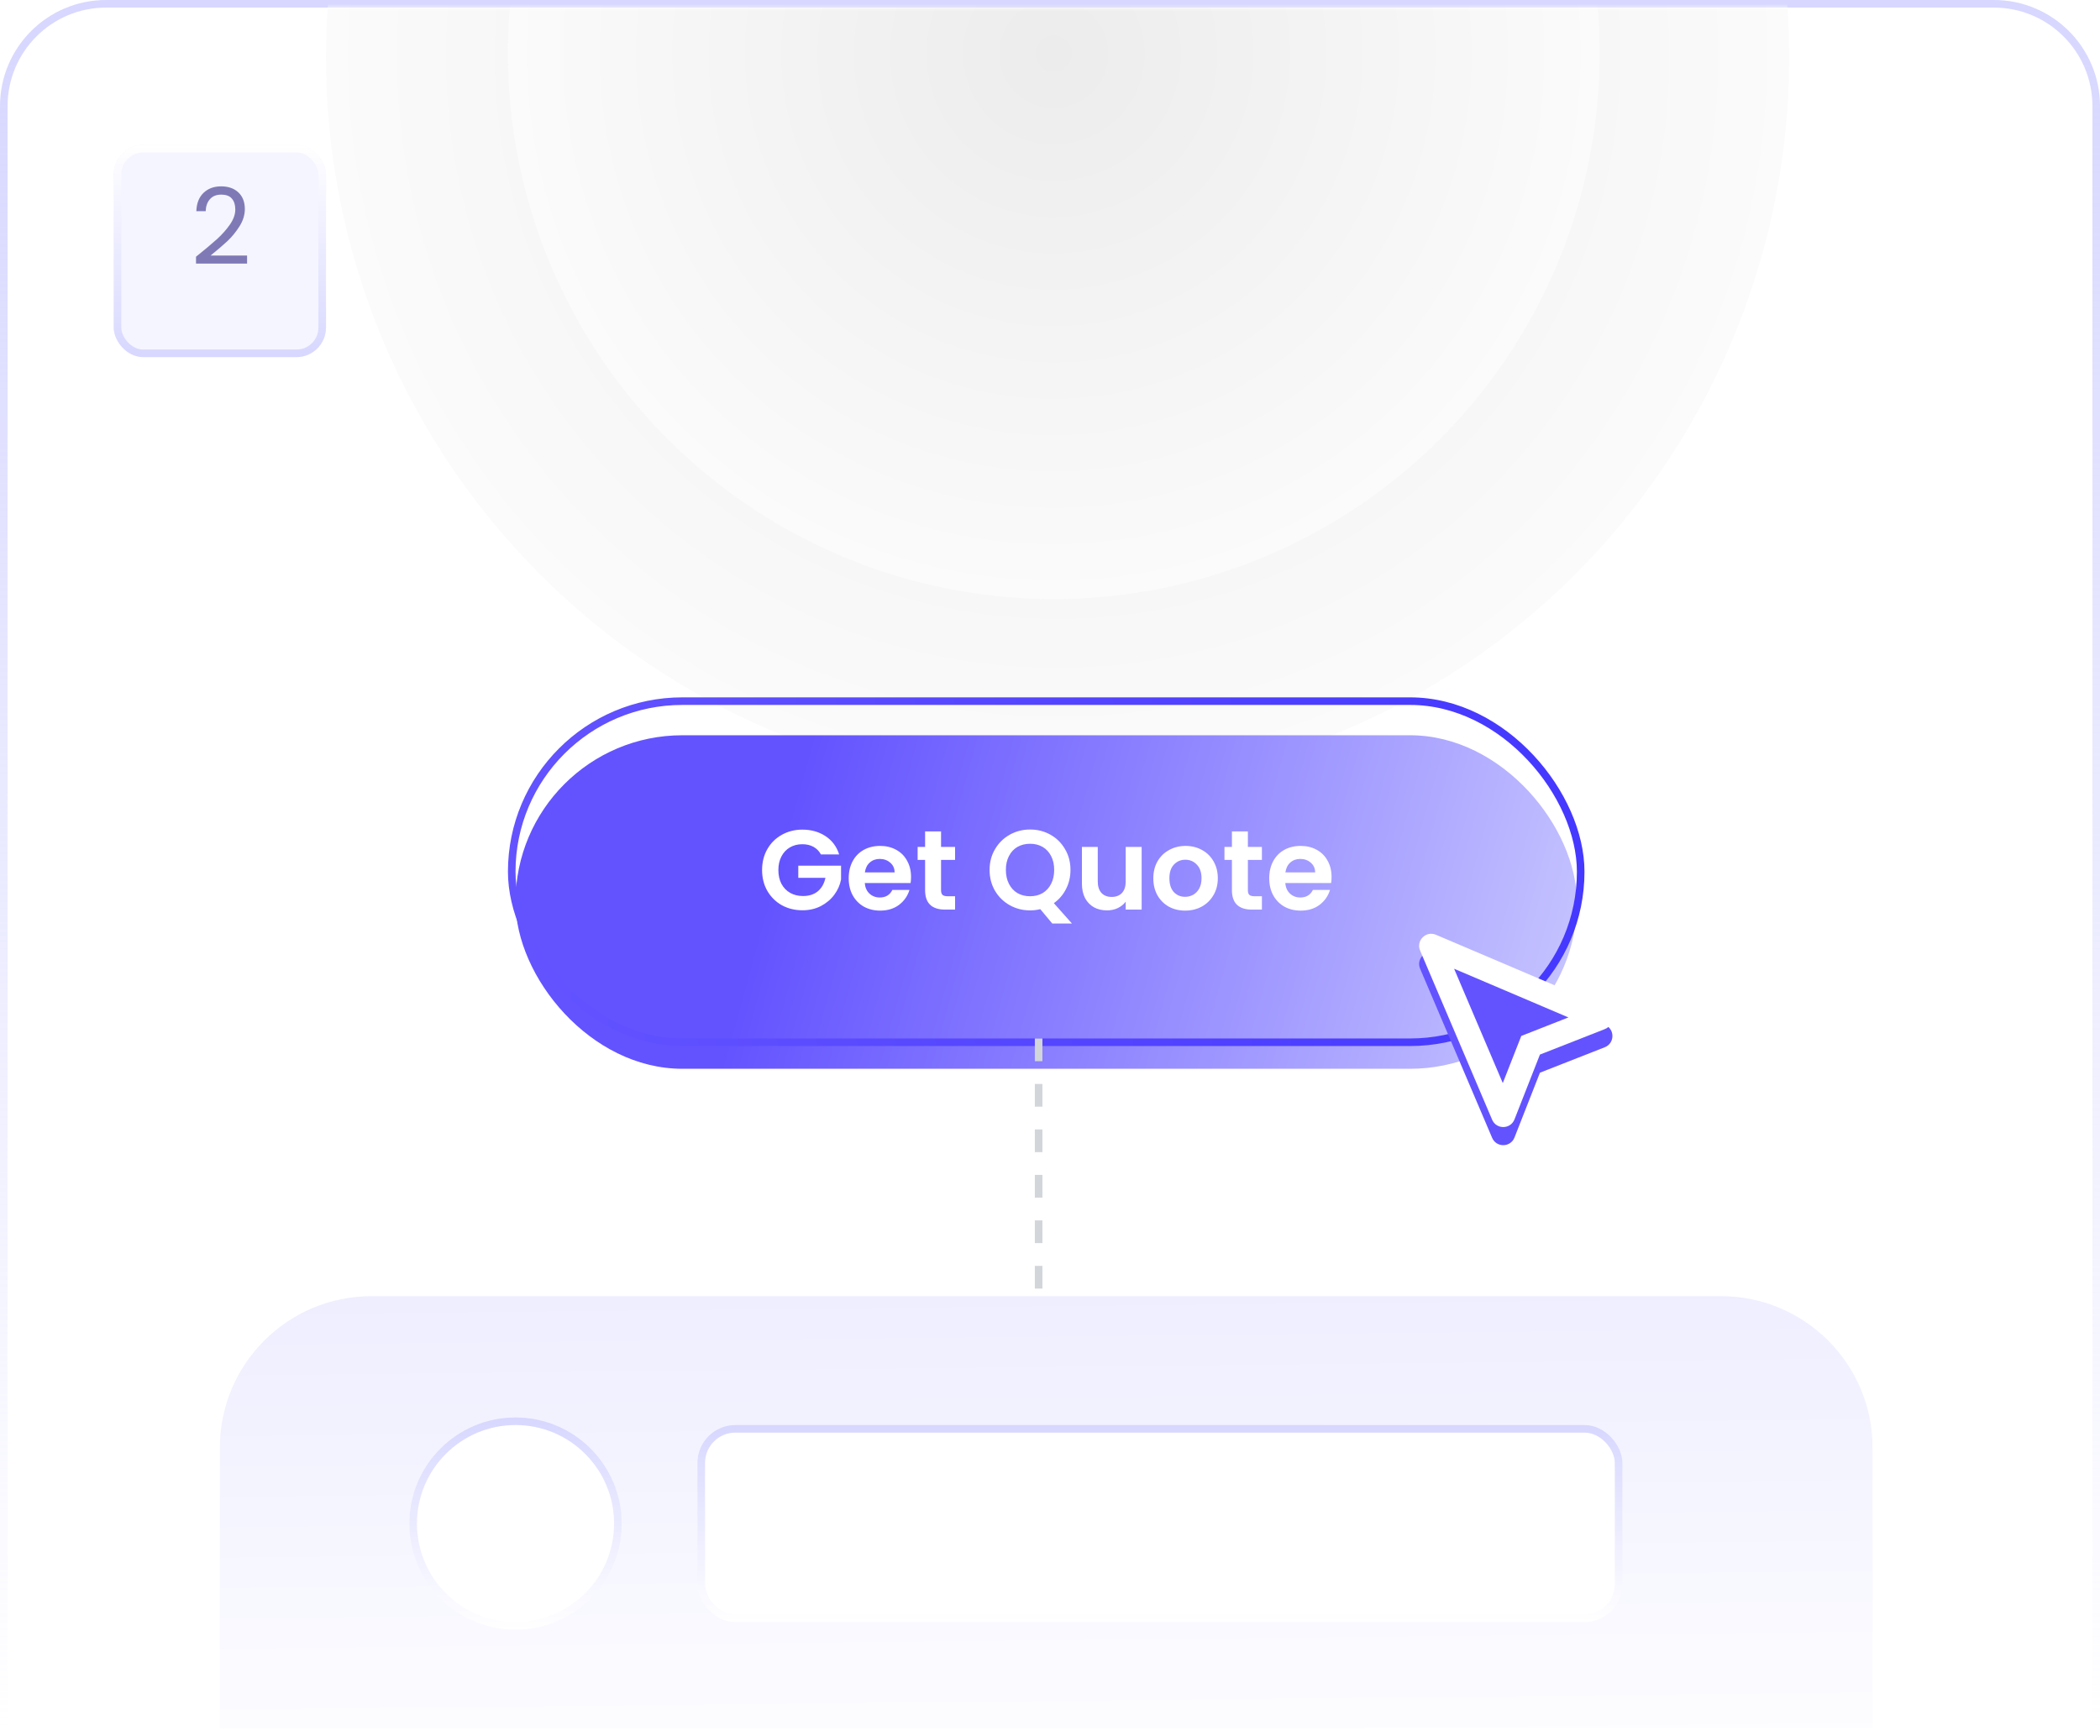 <svg width="277" height="229" viewBox="0 0 277 229" fill="none" xmlns="http://www.w3.org/2000/svg">
<path d="M276 228.5H276.5V228V14C276.5 6.544 270.456 0.5 263 0.5H14C6.544 0.5 0.5 6.544 0.5 14V228V228.5H1H276Z" fill="white" stroke="url(#paint0_linear_7633_5480)"/>
<mask id="mask0_7633_5480" style="mask-type:alpha" maskUnits="userSpaceOnUse" x="1" y="1" width="275" height="227">
<path d="M1.5 14C1.5 7.096 7.096 1.5 14 1.5H263C269.904 1.5 275.5 7.096 275.5 14V227.5H1.5V14Z" fill="white" stroke="url(#paint1_linear_7633_5480)"/>
</mask>
<g mask="url(#mask0_7633_5480)">
<g filter="url(#filter0_d_7633_5480)">
<circle cx="139.5" cy="3.5" r="96.5" fill="url(#paint2_radial_7633_5480)"/>
</g>
<g filter="url(#filter1_d_7633_5480)">
<circle cx="139" cy="4" r="72" fill="url(#paint3_radial_7633_5480)"/>
</g>
</g>
<g filter="url(#filter2_d_7633_5480)">
<rect x="15" y="16" width="28" height="28" rx="3.889" fill="#F5F5FF"/>
<rect x="15.5" y="16.5" width="27" height="27" rx="3.389" stroke="url(#paint4_linear_7633_5480)"/>
</g>
<path d="M25.856 33.867C27.041 32.915 27.97 32.135 28.642 31.529C29.314 30.913 29.878 30.273 30.336 29.611C30.802 28.939 31.036 28.281 31.036 27.637C31.036 27.03 30.886 26.554 30.588 26.209C30.298 25.854 29.827 25.677 29.174 25.677C28.539 25.677 28.044 25.877 27.69 26.279C27.344 26.671 27.158 27.198 27.13 27.861H25.898C25.935 26.815 26.252 26.008 26.85 25.439C27.447 24.869 28.217 24.585 29.16 24.585C30.121 24.585 30.882 24.851 31.442 25.383C32.011 25.915 32.296 26.647 32.296 27.581C32.296 28.355 32.062 29.111 31.596 29.849C31.138 30.577 30.616 31.221 30.028 31.781C29.44 32.331 28.688 32.975 27.774 33.713H32.59V34.777H25.856V33.867Z" fill="#7F7AB6"/>
<g filter="url(#filter3_i_7633_5480)">
<rect x="68" y="93" width="140" height="44" rx="22" fill="url(#paint5_linear_7633_5480)"/>
</g>
<g filter="url(#filter4_f_7633_5480)">
<rect x="67.5" y="92.5" width="141" height="45" rx="22.5" stroke="url(#paint6_linear_7633_5480)"/>
</g>
<path d="M108.283 112.717C108.044 112.279 107.716 111.946 107.298 111.717C106.88 111.488 106.392 111.374 105.835 111.374C105.218 111.374 104.671 111.513 104.194 111.792C103.716 112.07 103.343 112.468 103.074 112.986C102.806 113.503 102.671 114.1 102.671 114.777C102.671 115.473 102.806 116.08 103.074 116.597C103.353 117.115 103.736 117.513 104.223 117.791C104.711 118.07 105.278 118.209 105.925 118.209C106.721 118.209 107.372 118 107.88 117.582C108.387 117.154 108.721 116.563 108.88 115.806H105.298V114.209H110.939V116.03C110.8 116.757 110.502 117.428 110.044 118.045C109.586 118.662 108.994 119.159 108.268 119.537C107.552 119.905 106.746 120.09 105.85 120.09C104.845 120.09 103.935 119.866 103.119 119.418C102.313 118.96 101.676 118.329 101.209 117.523C100.751 116.717 100.522 115.801 100.522 114.777C100.522 113.752 100.751 112.836 101.209 112.031C101.676 111.215 102.313 110.583 103.119 110.135C103.935 109.678 104.84 109.449 105.835 109.449C107.009 109.449 108.029 109.737 108.895 110.314C109.76 110.881 110.357 111.682 110.686 112.717H108.283ZM120.171 115.687C120.171 115.985 120.151 116.254 120.111 116.493H114.067C114.117 117.09 114.326 117.557 114.694 117.896C115.062 118.234 115.515 118.403 116.052 118.403C116.828 118.403 117.38 118.07 117.709 117.403H119.962C119.723 118.199 119.266 118.856 118.589 119.373C117.912 119.881 117.082 120.134 116.097 120.134C115.301 120.134 114.584 119.96 113.948 119.612C113.321 119.254 112.828 118.751 112.47 118.105C112.122 117.458 111.948 116.712 111.948 115.866C111.948 115.01 112.122 114.259 112.47 113.613C112.818 112.966 113.306 112.468 113.933 112.12C114.56 111.772 115.281 111.598 116.097 111.598C116.883 111.598 117.584 111.767 118.201 112.105C118.828 112.443 119.31 112.926 119.649 113.553C119.997 114.17 120.171 114.881 120.171 115.687ZM118.007 115.09C117.997 114.553 117.803 114.125 117.425 113.807C117.047 113.478 116.584 113.314 116.037 113.314C115.52 113.314 115.082 113.473 114.724 113.792C114.375 114.1 114.162 114.533 114.082 115.09H118.007ZM124.129 113.448V117.448C124.129 117.727 124.193 117.931 124.323 118.06C124.462 118.179 124.691 118.239 125.009 118.239H125.979V120H124.666C122.905 120 122.024 119.144 122.024 117.433V113.448H121.039V111.732H122.024V109.688H124.129V111.732H125.979V113.448H124.129ZM138.799 121.836L137.217 119.94C136.779 120.05 136.331 120.104 135.873 120.104C134.898 120.104 134.003 119.876 133.187 119.418C132.371 118.96 131.725 118.329 131.247 117.523C130.769 116.707 130.531 115.786 130.531 114.762C130.531 113.747 130.769 112.836 131.247 112.031C131.725 111.215 132.371 110.578 133.187 110.12C134.003 109.663 134.898 109.434 135.873 109.434C136.858 109.434 137.754 109.663 138.56 110.12C139.376 110.578 140.017 111.215 140.485 112.031C140.963 112.836 141.201 113.747 141.201 114.762C141.201 115.687 141.002 116.533 140.604 117.299C140.216 118.055 139.684 118.672 139.008 119.149L141.395 121.836H138.799ZM132.68 114.762C132.68 115.458 132.814 116.07 133.083 116.597C133.351 117.125 133.724 117.533 134.202 117.821C134.689 118.1 135.247 118.239 135.873 118.239C136.5 118.239 137.052 118.1 137.53 117.821C138.008 117.533 138.381 117.125 138.649 116.597C138.918 116.07 139.052 115.458 139.052 114.762C139.052 114.065 138.918 113.458 138.649 112.941C138.381 112.414 138.008 112.011 137.53 111.732C137.052 111.454 136.5 111.314 135.873 111.314C135.247 111.314 134.689 111.454 134.202 111.732C133.724 112.011 133.351 112.414 133.083 112.941C132.814 113.458 132.68 114.065 132.68 114.762ZM150.59 111.732V120H148.486V118.955C148.217 119.313 147.864 119.597 147.426 119.806C146.998 120.005 146.531 120.104 146.023 120.104C145.377 120.104 144.805 119.97 144.307 119.702C143.81 119.423 143.417 119.02 143.128 118.493C142.85 117.955 142.71 117.319 142.71 116.582V111.732H144.8V116.284C144.8 116.941 144.964 117.448 145.292 117.806C145.62 118.154 146.068 118.329 146.635 118.329C147.212 118.329 147.665 118.154 147.993 117.806C148.322 117.448 148.486 116.941 148.486 116.284V111.732H150.59ZM156.323 120.134C155.527 120.134 154.811 119.96 154.174 119.612C153.537 119.254 153.035 118.751 152.667 118.105C152.308 117.458 152.129 116.712 152.129 115.866C152.129 115.02 152.313 114.274 152.682 113.627C153.06 112.981 153.572 112.483 154.219 112.135C154.865 111.777 155.587 111.598 156.383 111.598C157.179 111.598 157.9 111.777 158.547 112.135C159.193 112.483 159.701 112.981 160.069 113.627C160.447 114.274 160.636 115.02 160.636 115.866C160.636 116.712 160.442 117.458 160.054 118.105C159.676 118.751 159.159 119.254 158.502 119.612C157.855 119.96 157.129 120.134 156.323 120.134ZM156.323 118.314C156.701 118.314 157.054 118.224 157.383 118.045C157.721 117.856 157.989 117.577 158.188 117.209C158.387 116.841 158.487 116.393 158.487 115.866C158.487 115.08 158.278 114.478 157.86 114.06C157.452 113.632 156.95 113.419 156.353 113.419C155.756 113.419 155.253 113.632 154.846 114.06C154.448 114.478 154.249 115.08 154.249 115.866C154.249 116.652 154.443 117.259 154.831 117.687C155.229 118.105 155.726 118.314 156.323 118.314ZM164.601 113.448V117.448C164.601 117.727 164.666 117.931 164.795 118.06C164.935 118.179 165.163 118.239 165.482 118.239H166.452V120H165.139C163.377 120 162.497 119.144 162.497 117.433V113.448H161.512V111.732H162.497V109.688H164.601V111.732H166.452V113.448H164.601ZM175.64 115.687C175.64 115.985 175.621 116.254 175.581 116.493H169.537C169.586 117.09 169.795 117.557 170.163 117.896C170.531 118.234 170.984 118.403 171.521 118.403C172.298 118.403 172.85 118.07 173.178 117.403H175.432C175.193 118.199 174.735 118.856 174.059 119.373C173.382 119.881 172.551 120.134 171.566 120.134C170.77 120.134 170.054 119.96 169.417 119.612C168.79 119.254 168.298 118.751 167.94 118.105C167.591 117.458 167.417 116.712 167.417 115.866C167.417 115.01 167.591 114.259 167.94 113.613C168.288 112.966 168.775 112.468 169.402 112.12C170.029 111.772 170.75 111.598 171.566 111.598C172.352 111.598 173.054 111.767 173.671 112.105C174.297 112.443 174.78 112.926 175.118 113.553C175.466 114.17 175.64 114.881 175.64 115.687ZM173.476 115.09C173.467 114.553 173.273 114.125 172.894 113.807C172.516 113.478 172.054 113.314 171.507 113.314C170.989 113.314 170.551 113.473 170.193 113.792C169.845 114.1 169.631 114.533 169.551 115.09H173.476Z" fill="white"/>
<g filter="url(#filter5_d_7633_5480)">
<path d="M187.32 125.41L196.818 147.717C197.377 149.03 199.246 149.003 199.768 147.676L203.125 139.125L211.676 135.768C213.003 135.246 213.03 133.377 211.717 132.818L189.41 123.32C188.09 122.757 186.757 124.09 187.32 125.41Z" fill="#6353FF"/>
</g>
<path fill-rule="evenodd" clip-rule="evenodd" d="M196.818 147.717L187.32 125.41C186.757 124.09 188.09 122.757 189.41 123.32L211.717 132.818C213.03 133.377 213.003 135.246 211.676 135.768L203.125 139.125L199.768 147.676C199.246 149.003 197.377 149.03 196.818 147.717ZM206.885 134.225L200.666 136.666L198.225 142.885L191.803 127.803L206.885 134.225Z" fill="white"/>
<path d="M137 137L137 171" stroke="#D2D5DA" stroke-dasharray="3 3"/>
<path d="M29 191C29 179.954 37.954 171 49 171H227C238.046 171 247 179.954 247 191V228H29V191Z" fill="url(#paint7_linear_7633_5480)"/>
<circle cx="68" cy="201" r="13.5" fill="white" stroke="url(#paint8_linear_7633_5480)"/>
<rect x="92.5" y="188.5" width="121" height="25" rx="4.5" fill="white" stroke="url(#paint9_linear_7633_5480)"/>
<defs>
<filter id="filter0_d_7633_5480" x="30.811" y="-101.126" width="217.379" height="217.379" filterUnits="userSpaceOnUse" color-interpolation-filters="sRGB">
<feFlood flood-opacity="0" result="BackgroundImageFix"/>
<feColorMatrix in="SourceAlpha" type="matrix" values="0 0 0 0 0 0 0 0 0 0 0 0 0 0 0 0 0 0 127 0" result="hardAlpha"/>
<feOffset dy="4.063"/>
<feGaussianBlur stdDeviation="6.095"/>
<feComposite in2="hardAlpha" operator="out"/>
<feColorMatrix type="matrix" values="0 0 0 0 0 0 0 0 0 0 0 0 0 0 0 0 0 0 0.05 0"/>
<feBlend mode="normal" in2="BackgroundImageFix" result="effect1_dropShadow_7633_5480"/>
<feBlend mode="normal" in="SourceGraphic" in2="effect1_dropShadow_7633_5480" result="shape"/>
</filter>
<filter id="filter1_d_7633_5480" x="57.905" y="-74.063" width="162.189" height="162.189" filterUnits="userSpaceOnUse" color-interpolation-filters="sRGB">
<feFlood flood-opacity="0" result="BackgroundImageFix"/>
<feColorMatrix in="SourceAlpha" type="matrix" values="0 0 0 0 0 0 0 0 0 0 0 0 0 0 0 0 0 0 127 0" result="hardAlpha"/>
<feOffset dy="3.032"/>
<feGaussianBlur stdDeviation="4.547"/>
<feComposite in2="hardAlpha" operator="out"/>
<feColorMatrix type="matrix" values="0 0 0 0 0 0 0 0 0 0 0 0 0 0 0 0 0 0 0.05 0"/>
<feBlend mode="normal" in2="BackgroundImageFix" result="effect1_dropShadow_7633_5480"/>
<feBlend mode="normal" in="SourceGraphic" in2="effect1_dropShadow_7633_5480" result="shape"/>
</filter>
<filter id="filter2_d_7633_5480" x="5.667" y="9.778" width="46.667" height="46.667" filterUnits="userSpaceOnUse" color-interpolation-filters="sRGB">
<feFlood flood-opacity="0" result="BackgroundImageFix"/>
<feColorMatrix in="SourceAlpha" type="matrix" values="0 0 0 0 0 0 0 0 0 0 0 0 0 0 0 0 0 0 127 0" result="hardAlpha"/>
<feOffset dy="3.111"/>
<feGaussianBlur stdDeviation="4.667"/>
<feComposite in2="hardAlpha" operator="out"/>
<feColorMatrix type="matrix" values="0 0 0 0 0 0 0 0 0 0 0 0 0 0 0 0 0 0 0.15 0"/>
<feBlend mode="normal" in2="BackgroundImageFix" result="effect1_dropShadow_7633_5480"/>
<feBlend mode="normal" in="SourceGraphic" in2="effect1_dropShadow_7633_5480" result="shape"/>
</filter>
<filter id="filter3_i_7633_5480" x="68" y="93" width="140" height="48" filterUnits="userSpaceOnUse" color-interpolation-filters="sRGB">
<feFlood flood-opacity="0" result="BackgroundImageFix"/>
<feBlend mode="normal" in="SourceGraphic" in2="BackgroundImageFix" result="shape"/>
<feColorMatrix in="SourceAlpha" type="matrix" values="0 0 0 0 0 0 0 0 0 0 0 0 0 0 0 0 0 0 127 0" result="hardAlpha"/>
<feOffset dy="4"/>
<feGaussianBlur stdDeviation="2"/>
<feComposite in2="hardAlpha" operator="arithmetic" k2="-1" k3="1"/>
<feColorMatrix type="matrix" values="0 0 0 0 0.307 0 0 0 0 0.276 0 0 0 0 0.613 0 0 0 0.3 0"/>
<feBlend mode="normal" in2="shape" result="effect1_innerShadow_7633_5480"/>
</filter>
<filter id="filter4_f_7633_5480" x="63" y="88" width="150" height="54" filterUnits="userSpaceOnUse" color-interpolation-filters="sRGB">
<feFlood flood-opacity="0" result="BackgroundImageFix"/>
<feBlend mode="normal" in="SourceGraphic" in2="BackgroundImageFix" result="shape"/>
<feGaussianBlur stdDeviation="2" result="effect1_foregroundBlur_7633_5480"/>
</filter>
<filter id="filter5_d_7633_5480" x="182.406" y="120.797" width="35.062" height="35.062" filterUnits="userSpaceOnUse" color-interpolation-filters="sRGB">
<feFlood flood-opacity="0" result="BackgroundImageFix"/>
<feColorMatrix in="SourceAlpha" type="matrix" values="0 0 0 0 0 0 0 0 0 0 0 0 0 0 0 0 0 0 127 0" result="hardAlpha"/>
<feOffset dy="2.391"/>
<feGaussianBlur stdDeviation="2.391"/>
<feComposite in2="hardAlpha" operator="out"/>
<feColorMatrix type="matrix" values="0 0 0 0 0.071 0 0 0 0 0.075 0 0 0 0 0.102 0 0 0 0.25 0"/>
<feBlend mode="normal" in2="BackgroundImageFix" result="effect1_dropShadow_7633_5480"/>
<feBlend mode="normal" in="SourceGraphic" in2="effect1_dropShadow_7633_5480" result="shape"/>
</filter>
<linearGradient id="paint0_linear_7633_5480" x1="138.5" y1="1" x2="138.5" y2="228" gradientUnits="userSpaceOnUse">
<stop stop-color="#D7D7FF"/>
<stop offset="1" stop-color="#D7D7FF" stop-opacity="0"/>
</linearGradient>
<linearGradient id="paint1_linear_7633_5480" x1="138.5" y1="1" x2="138.5" y2="228" gradientUnits="userSpaceOnUse">
<stop stop-color="#D7D7FF"/>
<stop offset="1" stop-color="#D7D7FF" stop-opacity="0"/>
</linearGradient>
<radialGradient id="paint2_radial_7633_5480" cx="0" cy="0" r="1" gradientUnits="userSpaceOnUse" gradientTransform="translate(139.5 3.5) rotate(90) scale(96.5)">
<stop stop-color="#ECECEC"/>
<stop offset="1" stop-color="#FBFBFB"/>
</radialGradient>
<radialGradient id="paint3_radial_7633_5480" cx="0" cy="0" r="1" gradientUnits="userSpaceOnUse" gradientTransform="translate(139 4) rotate(90) scale(72)">
<stop stop-color="#ECECEC"/>
<stop offset="1" stop-color="#FBFBFB"/>
</radialGradient>
<linearGradient id="paint4_linear_7633_5480" x1="29" y1="16" x2="29" y2="44" gradientUnits="userSpaceOnUse">
<stop stop-color="white"/>
<stop offset="1" stop-color="#D7D7FF"/>
</linearGradient>
<linearGradient id="paint5_linear_7633_5480" x1="110.214" y1="81.485" x2="229.937" y2="114.37" gradientUnits="userSpaceOnUse">
<stop stop-color="#6353FF"/>
<stop offset="1" stop-color="#D7D7FF"/>
</linearGradient>
<linearGradient id="paint6_linear_7633_5480" x1="68" y1="126.043" x2="208.16" y2="117.689" gradientUnits="userSpaceOnUse">
<stop stop-color="#6353FF"/>
<stop offset="1" stop-color="#4538FF"/>
</linearGradient>
<linearGradient id="paint7_linear_7633_5480" x1="151.5" y1="238.279" x2="150.627" y2="154.179" gradientUnits="userSpaceOnUse">
<stop stop-color="white"/>
<stop offset="1" stop-color="#EAEAFF"/>
</linearGradient>
<linearGradient id="paint8_linear_7633_5480" x1="68" y1="187" x2="68" y2="215" gradientUnits="userSpaceOnUse">
<stop stop-color="#D7D7FF"/>
<stop offset="1" stop-color="white"/>
</linearGradient>
<linearGradient id="paint9_linear_7633_5480" x1="153" y1="188" x2="153" y2="214" gradientUnits="userSpaceOnUse">
<stop stop-color="#D7D7FF"/>
<stop offset="1" stop-color="white"/>
</linearGradient>
</defs>
</svg>
